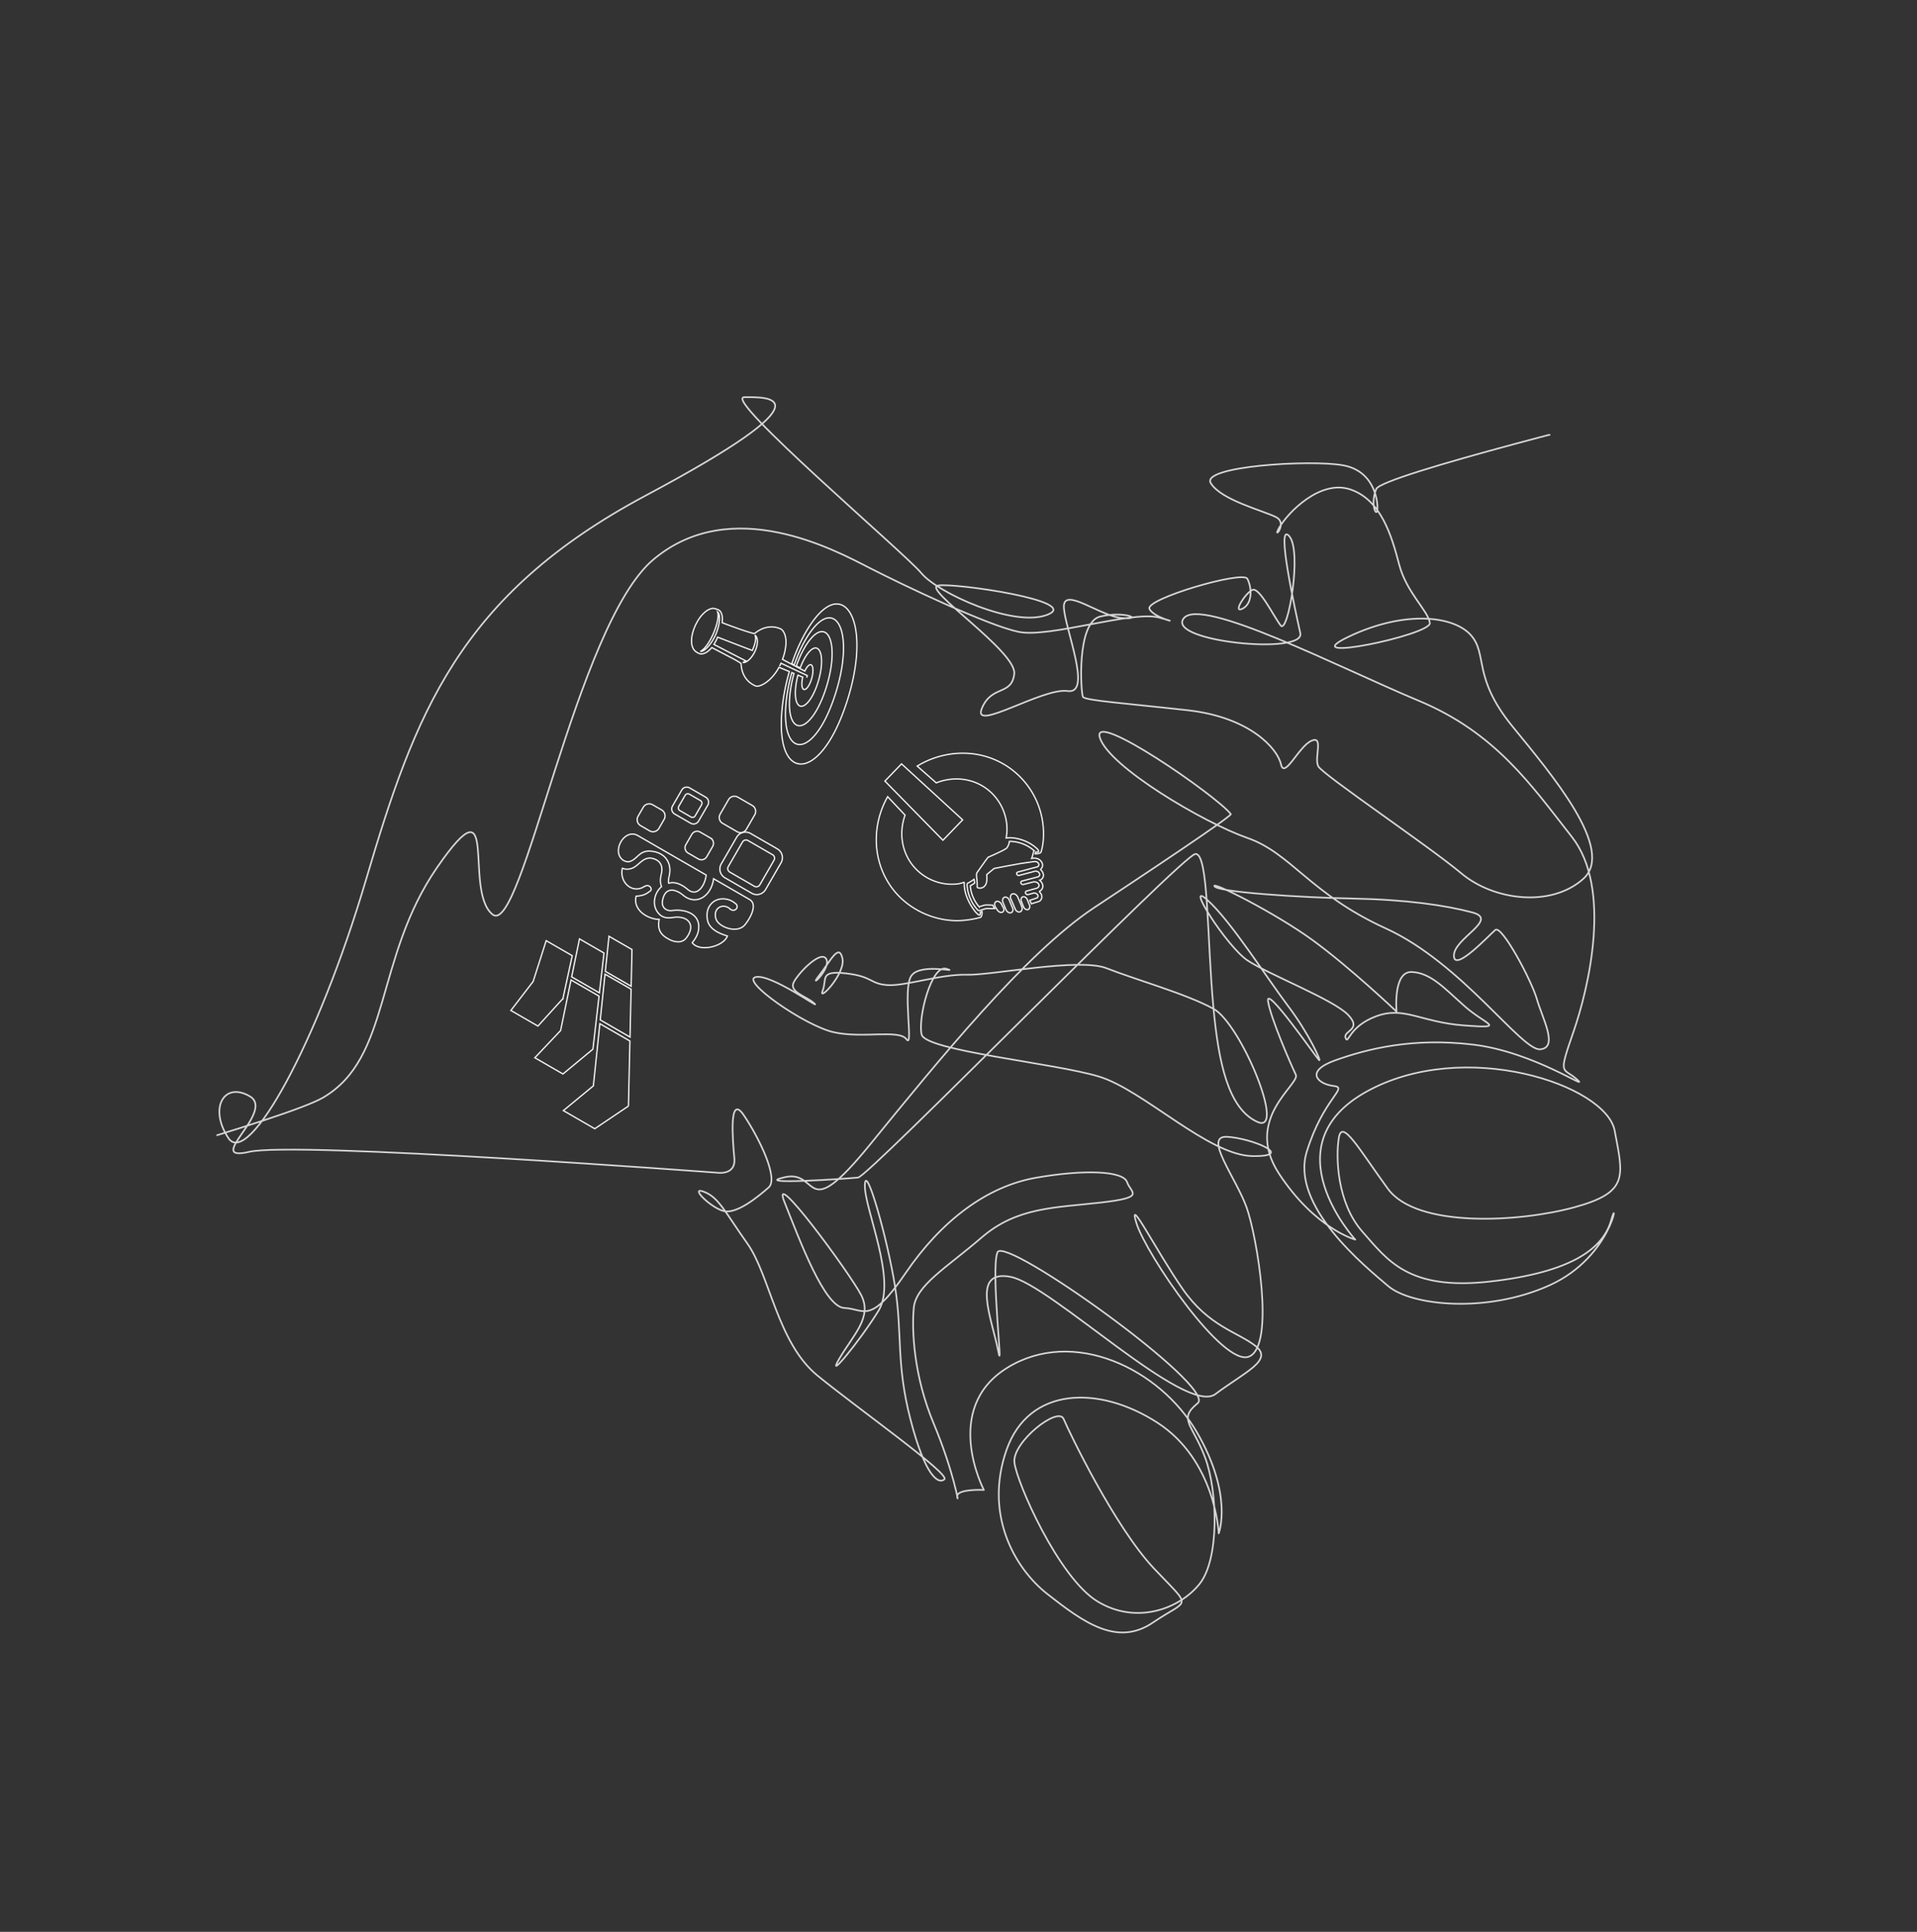 <svg xmlns="http://www.w3.org/2000/svg" xmlns:xlink="http://www.w3.org/1999/xlink" width="1435.226" height="1446.584" viewBox="0 0 1435.226 1446.584"><rect x="0" y="0" width="1435.226" height="1446.584" fill="#333333" stroke="none"/><defs><clipPath id="a"><path d="M583.436,1181.242c108.529,17.631,217.33-38.545,305.765-101.327,85.062-60.387,132.5-152.574,179.732-243.334,48.8-93.771,103.25-188.187,99.329-292.894-4.144-110.647-32.968-232.853-121.676-303.843-87.019-69.638-222.126-17.485-328.111-56.107C598.461,140,519.483-16.94,392.528,1.5,269.3,19.4,220.235,166.23,151.84,266.031,91.812,353.625,37.918,443.3,19.032,546.5c-19.313,105.54-39.395,225.815,24.006,314.1,62.545,87.089,200.925,74.071,294.742,129.738,91.495,54.289,139.542,173.67,245.656,190.91" transform="translate(-65.88 0)" fill="#bf4040"></path></clipPath><clipPath id="b"><rect width="1809.527" height="972.086" transform="translate(0 0)" fill="none" stroke="#fff" stroke-width="1.25"></rect></clipPath></defs><g transform="translate(-786.626 145.149)"><g transform="matrix(0.966, -0.259, 0.259, 0.966, 850.262, 140.22)" clip-path="url(#a)"><g transform="translate(-673.93 137.333)" opacity="0.796"><g transform="translate(0 0)" clip-path="url(#b)"><path d="M1805.495,184.534c-15.169-.413-213.811-4.387-220.82,4.458s-5.645,19.9-3.581,15.946,7.017-28.9-16.011-39.57-103.028-26.825-98.953-12.669,32.428,29.939,40.543,37.169-8.242,16.789.58,8.026,38.765-27.01,58.82-13.424,20.6,41.656,20.491,63.656c-.108,21.962,12.2,39.278,10.832,48.2s-107.728,2.762-61.56-5.808c46.3-8.593,80.356,5.373,88.9,22.561s-7.13,30.609,12.29,73.873c19.385,43.173,50.637,109.312,21.837,124.055-28.733,14.706-68.933-1.4-87.233-27.555-18.318-26.172-81.12-98.192-82.672-105.151s10.266-21.427-.053-19.767-27.051,22.857-26.538,11.026-13.163-39.961-57.07-57.137c-43.867-17.162-72.226-26.92-73.04-29.916s9.55-55.306,28.116-54.779c18.584.526,31.2,10.837,15.6,5.416s-36.762-34.891-40.158-19.047c-3.392,15.822,3.854,68.632-13.469,61.187s-77.161,11.566-65.537-3.91c11.643-15.5,24.149-3.248,30.271-18.925,6.133-15.7-50.844-79.924-37.923-78.579s100.635,39.08,73.565,42.3c-27.023,3.217-75.589-37.369-83.327-54.519S1128.988-4.312,1145.543.1s66.355,15.633-90.3,52.009C900.155,88.118,845.638,165.885,778.32,275.9,711.751,384.691,637.431,461.272,628.852,435.99c-8.59-25.323,7.67-42.148,23.521-26.192s-46.81,38.86-11.233,40.07c35.64,1.21,334.956,106.02,334.956,106.02s12.5,5.263,14.626-7.176,8.516-48.913,15.232-29.354c6.711,19.543,13.051,52.527,3.9,57s-28.315,13.37-37.2,8.242-20.1-24.757-10.365-17.675,11.242,18.669,21.351,45.909c10.091,27.2,2.479,77.521,25,108.894,22.492,31.333,77.184,97.14,71.717,99.753s-13.284-6.243-12.91-49.84c.377-43.736,10.864-63.341,14.638-99.506,3.788-36.263,2.844-95.92-2.194-78.771-5.026,17.126,5.016,75.055-14.478,93.423-19.447,18.324-52.467,41.771-37.69,27.131,14.81-14.665,32.18-23.528,28.194-41.842-3.986-18.331-41.091-112.863-37.411-81.942,3.671,30.856,8.53,83.688,22.817,88.066s14.815,17.774,50.916-13.33c36.251-31.225,75.776-47.048,112.948-43.727,37.231,3.325,64.277,12.056,64.875,20.757s11.31,14.876-23.145,9.712c-34.411-5.164-61.421-12.924-92.781,2.219-31.275,15.1-56.8,21.769-62.7,37.8-5.893,16.007-13.186,49.076-8.016,87.319,5.151,38.144,2.564,64.524,2.762,57.916s20.662-.064,20.662-.064-15.053-67.007,40.474-83.774c55.752-16.829,110.312,30.253,124.694,83.207,14.337,52.787-3.764,77.53-3.764,77.53s11.929-53.444-22.885-91.962c-34.851-38.559-85.97-51.136-114.361-9.56-28.269,41.4-17.981,86.185,1.826,112.476,19.79,26.268,39.588,51.577,70.49,40.78,30.974-10.819,31.536-1.385,11.252-39.016-20.321-37.7-34.847-115.041-36.3-125.55s-41.716,6.8-44,21.878c-2.276,15.058,9.646,92.051,33.093,116.623,23.428,24.558,57.709,21.413,77.129,7.23,19.457-14.206,31.23-63.786,28.594-90.441-2.636-26.709-12.38-32.823,5.133-40.646,17.536-7.841-106.929-159.167-115.458-147.978s-20.253,94.76-18.589,71c1.665-23.8-4.282-64.218,23.362-50.687s99.541,134.808,125.324,124.464c25.836-10.356,48.692-13.226,38.31-27.023s-30.051-23.209-41.586-55.257c-11.557-32.107-21.625-80.57-20.681-56.476.94,24.05,34.617,121.1,55.645,118.144,21.059-2.947,28.877-85.048,27.054-108.207-1.826-23.195-17.76-60.488-.571-55.008s46.557,27.851,14.828,18.916c-31.7-8.93-65.923-68.664-95.439-87.171s-120.686-52.342-120.285-64.943,20.753-48.913,30.609-42.732-17.067-9.348-26.443-1.863-12.668,54-16.028,45.154-31.6-8.859-51.3-19.242-57.511-55.387-45.706-55,41.679,37.379,37.334,30.429-16.907-13.212-10.347-19.8,26.024-17.653,27.612-9.8-19.682,18.823-8.511,10.432c11.187-8.4,20.648-19.785,20.3-8.1s-26.327,27.358-20.64,19.767,1.368-15.529,20.284-8.084,15.129,12.191,27.767,16.51,41.018,2.356,59.125,7.841,84.8,9.267,102.665,22.547,52.521,33.83,69.346,49.984,28.446,105.489,9.79,90.28-16.43-50.872-9.79-90.28c8.859-52.59,26.925-114.19,16.807-115.5s-298.413,169.866-306.53,168.606-80.023-15.444-52.959-14.458c27.1.99,3.433,39.534,68.1-7.153,65.092-47,149.433-108.3,208.013-127.839,85.773-28.617,117.276-40.079,116.835-41.127-6.752-15.975-80.876-103.419-79.9-80.643.976,22.745,58.374,81.444,87.2,101.067s34.32,52.459,82.6,92.316c48.261,39.84,74.376,114.891,88.164,117.352s7.57-22.116,7.355-36.749c-.215-14.652-10.986-61.007-16.693-58.272s-38.248,23.1-34.878,10.514,39.849-17.195,21.741-27.626-45.432-22.156-83.9-33.272c-38.432-11.107-95.884-30.68-97.531-35.638s38.477,30.69,60.439,57.866C1473,529.993,1498,570.877,1498,570.877s5.051-30.055,18.751-25.665,20.468,18.3,31.729,35.293c11.246,16.973,26.654,24.361-4.337,13.483-30.974-10.869-39.548-25.8-61.834-23.677-22.26,2.12-25.615,15.615-26.28,9.758s13.949-2.411,6.243-16.322-49.787-44.663-62.117-58.756-30.331-71.489-17.284-51.452,27.694,67.431,37.726,92.159c10.023,24.693,13.631,48.15,11.917,45.176s-24-65.1-25.441-52.476,4.338,50.732,5.848,58.554-46.816,21.522-31.3,68.493c15.484,46.845,42.319,62.333,42.319,62.333s-44.159-84.615,36.673-104.81c81.268-20.3,174.673,41.531,172,76.347-2.663,34.724-1.449,47.33-43.971,47.555-42.435.225-118.075-15.314-131.275-49.557-13.222-34.3-19.488-59.693-25.574-46.377s-13.92,46.763-1.247,72.293c12.659,25.5,21.6,51.775,82.658,60.989,61.2,9.236,88.485-2.141,99.569-20.954,11.1-18.845-5.937,26.717-57.025,35.184-50.924,8.439-104.1-11.958-117.028-30.7s-55.375-77.171-32.813-112.957c22.651-35.923,43-38.073,32.131-42.355s-18.648-16.214,6.305-18.212c24.991-2,60.072-1.687,102.763,15.448,42.728,17.149,76,57.277,68.245,45.329s-13.645-5.375,6.361-34.779c20.069-29.493,56.13-96.762,36.924-141.676-19.249-45.023-34.806-90.024-84.43-128.248-49.642-38.238-137.637-118.419-154.052-104.94-16.386,13.45,80.868,50.1,81.619,33.218.756-16.907,3.82-85.728,10.73-72.529s-20.015,71.26-23.394,63.2-7.935-32.111-13.58-31.276-19.258,13.4-10.78,11.653,10.865-13.645,9.3-20.673-78.165-5.2-76.626,2.817,23.453,18.584,5.256,8.112-83.4-6.353-104.334-16.884-73.971-55.77-95.524-75.276-85.29-80.076-154.449-47.87c-68.77,32.024-168.528,248.447-185.218,225.5-16.7-22.97,32.984-98.942-30.73-44.9-63.271,53.668-70,129.115-127.58,144.595C647.5,440.466,0,435.624,0,435.624" transform="translate(2.016 2.016)" fill="none" stroke="#fff" stroke-linecap="round" stroke-linejoin="round" stroke-width="1.25"></path></g></g></g><g transform="translate(1143.652 649.104) rotate(-60)" opacity="0.927"><path d="M0,8.882V36.02L27.3,49.381v.005l0,0,0,0V49.38l42.729-23.4V0L27.3,19.067Z" transform="translate(0 65.888)" fill="none" stroke="#fff" stroke-width="1"></path><path d="M63.988,24.207V0L27.312,12.179,0,5.665v24.3L27.312,40.1Z" transform="translate(23.598 30.826)" fill="none" stroke="#fff" stroke-width="1"></path><path d="M27.029,32.58l.111-.035.166.036v-.089l31.169-9.958V0L27.133,6.836,0,3.237V26.629l27.029,5.891Z" transform="translate(45.296 0)" fill="none" stroke="#fff" stroke-width="1"></path><path d="M0,33.128,27.555,21.183V0L0,9.152Z" transform="translate(89.837 20.927)" fill="none" stroke="#fff" stroke-width="1"></path><path d="M0,39.753l31.446-17.22V0L0,14.029Z" transform="translate(72.627 50.701)" fill="none" stroke="#fff" stroke-width="1"></path><path d="M0,10.754V33.09l24.106-13.2V0Z" transform="translate(106.024 39.076)" fill="none" stroke="#fff" stroke-width="1"></path></g><g transform="translate(1228.886 524.382) rotate(-60)" opacity="0.927"><g transform="translate(0 0)"><path d="M42.471,96.3v.9a2.957,2.957,0,0,0,2.753,2.753,2.744,2.744,0,0,0,2.753-1.857v-.32c1.857-7.682-3.393-16.581-11.972-16.261-2.753,0-5.826,1.216-8.9,3.713C21.6,89.835,22.5,97.837,24.034,104.3,15.712,105.84,2.844,92.332,6.493,84.009c3.713.64,7.682.64,11.075-.9,11.075-4.609,8-16.9,2.177-24.263-2.753-3.713-1.857-8.579,3.713-10.115C33,45.662,35.109,53.344,33.893,60.386,31.716,73.318,44.328,78.824,55.979,73.894v31.049c0,8-13.828,7.362-18.437,6.466-8.9-1.857-11.075-16.9-6.466-21.19,5.826-5.954,13.188-1.024,11.4,6.082ZM25.57,32.346a.313.313,0,0,1-.32-.32c-9.539-4.609-7.362-17.8,3.393-21.19A9.448,9.448,0,0,0,31.4,16.341c3.969,4.289,11.651,3.073,14.468,9.219,2.433,6.146,0,10.755-6.146,12.612-3.073.9-6.146,2.177-8.322,4.929-7.042-2.433-16,.64-18.437,8-1.536,4.289,0,7.682,2.753,11.075,7.042,8.9,3.713,17.541-7.682,16.261a7.363,7.363,0,0,1-6.146-3.713A14.451,14.451,0,0,1,.027,67.364C-.293,60.322,2.2,56.289,9.246,53.856c-4.289-7.682-3.713-20.87,6.466-23.623,2.177,3.393,4.289,5.506,8.322,7.042,2.433,1.536,4.609-3.073,1.536-4.929ZM34.149,8.083a6.945,6.945,0,0,0,1.216,4.609c4.609,4.929,11.651,1.857,15.365,11.075,3.969,9.219-.32,17.541-9.539,20.294-1.857.64-3.713,1.216-4.929,2.433,3.969,3.713,3.969,9.859,3.073,14.724C37.8,71.078,49.77,70.437,55.6,67.685V8.723c.064-11.651-20.23-11.4-21.446-.64Z" fill="none" stroke="#fff" stroke-width="1" fill-rule="evenodd"></path><g transform="translate(60.845 1.553)"><path d="M5.057,0H17.605a5.068,5.068,0,0,1,5.058,5.058V17.605a5.068,5.068,0,0,1-5.058,5.057H5.057A5.068,5.068,0,0,1,0,17.605V5.058A5.028,5.028,0,0,1,5.057,0Z" transform="translate(34.442 52.431)" fill="none" stroke="#fff" stroke-width="1"></path><path d="M5.121,0h7.81a5.137,5.137,0,0,1,5.121,5.122v7.81a5.137,5.137,0,0,1-5.121,5.122H5.121A5.137,5.137,0,0,1,0,12.932V5.122A5.137,5.137,0,0,1,5.121,0Z" transform="translate(2.241 0)" fill="none" stroke="#fff" stroke-width="1"></path><path d="M4.609,0h8.9a4.59,4.59,0,0,1,4.609,4.609v8.835a4.59,4.59,0,0,1-4.609,4.609h-8.9A4.59,4.59,0,0,1,0,13.444V4.609A4.59,4.59,0,0,1,4.609,0Z" transform="translate(2.241 41.612)" fill="none" stroke="#fff" stroke-width="1"></path><g transform="translate(0 18.501)"><path d="M30.729,0H7.618A7.6,7.6,0,0,0,0,7.618V30.729a7.6,7.6,0,0,0,7.618,7.618H30.729a7.6,7.6,0,0,0,7.618-7.618V7.618A7.721,7.721,0,0,0,30.729,0Zm2.049,29.833a3.005,3.005,0,0,1-3.009,3.009H8.514a3.005,3.005,0,0,1-3.009-3.009V8.578A3.005,3.005,0,0,1,8.515,5.57H29.769a3.005,3.005,0,0,1,3.009,3.009Z" transform="translate(0 53.264)" fill="none" stroke="#fff" stroke-width="1"></path><path d="M18.181,0H4.353A4.358,4.358,0,0,0,0,4.353V18.181a4.358,4.358,0,0,0,4.353,4.353H18.181a4.358,4.358,0,0,0,4.353-4.353V4.353A4.278,4.278,0,0,0,18.181,0Zm.192,16.069a2.3,2.3,0,0,1-2.3,2.3h-9.6a2.3,2.3,0,0,1-2.3-2.3v-9.6a2.3,2.3,0,0,1,2.3-2.3h9.6a2.3,2.3,0,0,1,2.3,2.3Z" transform="translate(22.535 0)" fill="none" stroke="#fff" stroke-width="1"></path></g></g></g></g><g transform="matrix(0.695, -0.719, 0.719, 0.695, 1411.137, 479.042)" opacity="0.927"><path d="M.715,50.3c-3.374,21.178,5.462,43.1,20.921,55.8a74,74,0,0,0,9.035,6.5c1.522,1.155,4.368-2.1,4.368-2.1l-1.273-.587c-2.684,3.2-2.479-.378-2.441-2.53,2.169-15.9,10.287-21.628,10.287-21.628a21.412,21.412,0,0,1-5.4-3.478A37.431,37.431,0,0,1,23.657,50.3c1.434-14.164,10.755-25.735,23.18-31.321L47.713,0C24.228,6.059,4.723,25.139.715,50.3Z" transform="translate(0 9.602)" fill="none" stroke="#fff" stroke-width="1"></path><path d="M47,50.3C42.989,25.139,23.48,6.059,0,0L.874,18.978C13.3,24.564,22.62,36.137,24.053,50.3a37.877,37.877,0,0,1-13.115,32.5l-3.356,2.54s3.895,2.67,6.939,8.95a31.148,31.148,0,0,1,3.316,11.737c.045,2.142.263,5.7-2.425,2.518l-1.267.586s2.847,3.237,4.361,2.087a42.769,42.769,0,0,0,9.256-6.609A60.354,60.354,0,0,0,47,50.3Z" transform="translate(79.558 9.602)" fill="none" stroke="#fff" stroke-width="1"></path><path d="M6.244,1.227A2.068,2.068,0,0,0,5.507.3,1.681,1.681,0,0,0,4.629,0,2.81,2.81,0,0,0,2.173,1.68l-.438.989S.675,4.959.475,5.4A4.119,4.119,0,0,0,0,7.11,3.324,3.324,0,0,0,.232,8.541,2.089,2.089,0,0,0,.97,9.5h0a1.65,1.65,0,0,0,.891.307,2.849,2.849,0,0,0,2.5-1.739L6,4.414l.036-.074a4.121,4.121,0,0,0,.454-1.714A3.336,3.336,0,0,0,6.244,1.227Z" transform="translate(58.792 134.286)" fill="none" stroke="#fff" stroke-width="1"></path><path d="M8.052,4.846V4.839a4.8,4.8,0,0,0,.383-1.668,3.871,3.871,0,0,0-.33-1.8A2.429,2.429,0,0,0,7.09.242,2.041,2.041,0,0,0,6.228,0,3.051,3.051,0,0,0,3.7,1.484C3.612,1.911.334,9.549.233,9.855a3.41,3.41,0,0,0,.049,2.6,2.282,2.282,0,0,0,1.028,1.19,2.042,2.042,0,0,0,.877.258A3.122,3.122,0,0,0,4.8,12.324L5.98,9.79Z" transform="translate(53.24 127.16)" fill="none" stroke="#fff" stroke-width="1"></path><path d="M5.637,3.24a3.809,3.809,0,0,0-.413-2.1A2.13,2.13,0,0,0,3.954.067,1.974,1.974,0,0,0,3.548,0a2.365,2.365,0,0,0-1.67.665A4.168,4.168,0,0,0,.682,2.7L.675,2.73.159,4.909a4.934,4.934,0,0,0-.144.835A3.926,3.926,0,0,0,.41,7.884,2.152,2.152,0,0,0,1.692,9a2.049,2.049,0,0,0,.413.067A2.5,2.5,0,0,0,4.212,7.931L5.5,4.068A4.794,4.794,0,0,0,5.637,3.24Z" transform="translate(43.636 122.506)" fill="none" stroke="#fff" stroke-width="1"></path><path d="M7.567,3.075A3.708,3.708,0,0,0,7.253,1.3,2.256,2.256,0,0,0,6.244.209h0A1.888,1.888,0,0,0,5.473,0,3.248,3.248,0,0,0,2.591,2.22l0,.005L.388,7.273A4.864,4.864,0,0,0,.011,8.809,3.9,3.9,0,0,0,.3,10.648a2.33,2.33,0,0,0,1.018,1.136h0A1.859,1.859,0,0,0,2.111,12,2.687,2.687,0,0,0,4.5,10.478c.061-.163,2.331-5.412,2.443-5.609A7.888,7.888,0,0,0,7.567,3.075Z" transform="translate(48.11 124.631)" fill="none" stroke="#fff" stroke-width="1"></path><path d="M45.227,25.14l-.177-.162-1.237-.956c.65-.269,1.2-.472,1.27-.513,2.319-1.3,4.216-2.356,4.216-2.356A28.106,28.106,0,0,0,41.452,3.186a10.294,10.294,0,0,1-4.9,2.034C34.5,5.322,21.883.014,21.834,0c0,0-2.17.255-2.523.28s-9,1.367-10.728,1.613c-.493.07-.874.136-1.046.174a3.142,3.142,0,0,0-1.174.811A25.579,25.579,0,0,0,4.593,4.8,42.361,42.361,0,0,1,.249,9.491a.644.644,0,0,0-.236.633c.349,1.783,4.234,5.228,9.029.9A29.551,29.551,0,0,0,11.459,8.56l.029-.029a.747.747,0,0,1,.6-.232l6.869.786,7.411,5.2,9.157,6.572L43.7,27.211a6.492,6.492,0,0,1,.817,1.083,2.475,2.475,0,0,1,.318,1.079,3.42,3.42,0,0,1-.019.565,2.357,2.357,0,0,1-.261.85,1.524,1.524,0,0,1-.693.647,2.1,2.1,0,0,1-.909.2,1.573,1.573,0,0,1-.733-.189l-2.628-1.58,0-.006-1.388-.872a1.15,1.15,0,0,0-.28-.126l-8.669-5.217a1.1,1.1,0,0,0-1.6.59,1.549,1.549,0,0,0,.544,1.9l10.594,6.415a3.339,3.339,0,0,1,.7.774,3.086,3.086,0,0,1,.529,1.536,2.828,2.828,0,0,1-.407,1.558,1.526,1.526,0,0,1-.756.669,2.036,2.036,0,0,1-.774.163,1.93,1.93,0,0,1-.9-.241c-.159-.1-.734-.44-1.547-.935l-5.436-3.3c-.922-.562-1.767-1.075-2.405-1.466l-.8-.491c-.2-.119-.343-.211-.376-.232a1.114,1.114,0,0,0-1.647.559,1.607,1.607,0,0,0,.5,1.967c.108.071.322.2.658.409,1.141.709,3.577,2.193,5.763,3.533a.773.773,0,0,0,.093.072,2.975,2.975,0,0,1,.5.406A4.956,4.956,0,0,1,33.4,38.72a3.288,3.288,0,0,1,.424,1.444,3.071,3.071,0,0,1-.393,1.548,1.552,1.552,0,0,1-.852.745,2.819,2.819,0,0,1-.958.138h-.04a2.28,2.28,0,0,1-.991-.247L27.71,40.663a3.418,3.418,0,0,0-.557-.39,1.2,1.2,0,0,0-.292-.108l-3.253-1.9a1.149,1.149,0,0,0-1.654.678,1.659,1.659,0,0,0,.587,2.005l3.9,2.3a.273.273,0,0,0,.045.045,3.747,3.747,0,0,1,.65.993,3.242,3.242,0,0,1,.3,1.229,2.513,2.513,0,0,1-.325,1.281,1.315,1.315,0,0,1-.636.53,1.833,1.833,0,0,1-.439.149,1.342,1.342,0,0,1-.25.037,1.461,1.461,0,0,1-.735-.207l-.018-.007-4.694-2.466a20.157,20.157,0,0,0-1.008,2.689s0,0,.005,0l4.674,2.595.011.005h.007v0a3.673,3.673,0,0,0,1.807.491,3.122,3.122,0,0,0,.708-.089,4.3,4.3,0,0,0,1.341-.548,3.83,3.83,0,0,0,1.344-1.444,6.048,6.048,0,0,0,.719-3.024c0-.085-.023-.167-.028-.252a4.365,4.365,0,0,0,1.714.381h.067a4.772,4.772,0,0,0,1.683-.27,3.969,3.969,0,0,0,2.16-1.953,6.415,6.415,0,0,0,.759-3.253c-.007-.152-.019-.3-.037-.444a3.978,3.978,0,0,0,3.533.171,3.941,3.941,0,0,0,1.891-1.729,6.123,6.123,0,0,0,.78-3.3c-.007-.135-.037-.261-.051-.39a3.51,3.51,0,0,0,.69.074h0a3.924,3.924,0,0,0,3.518-2.052,5.462,5.462,0,0,0,.6-1.939,6.578,6.578,0,0,0,.036-1.177,5.829,5.829,0,0,0-.739-2.493A9.236,9.236,0,0,0,45.227,25.14Z" transform="translate(45.535 95.212)" fill="none" stroke="#fff" stroke-width="1"></path><path d="M7.826,22.048c-.407-.414-.76-.761-1.048-1.032-.144-.135-.272-.25-.388-.348A2.489,2.489,0,0,0,6,20.388c-1.478-.82-2.779-1.546-3.535-1.962A27.379,27.379,0,0,1,6.343,6.536,24.843,24.843,0,0,1,8.681,3.3c.206-.239.374-.425.523-.584.3.1.689.219,1.142.351.726.211,1.6.436,2.493.6a22.175,22.175,0,0,0,1.805-2.277,1.008,1.008,0,0,0-.312-.091A20.988,20.988,0,0,1,11.025.587c-.487-.141-.9-.273-1.2-.37L9.485.1,9.4.07,9.37.059a1.1,1.1,0,0,0-1.108.25A24.071,24.071,0,0,0,4.456,5.155,30.464,30.464,0,0,0,.014,19.149L0,19.3a1.315,1.315,0,0,0,.61,1.246l1.241.694L4.823,22.9c.016.012.073.058.153.126.31.281.9.865,1.613,1.6s2.9,3.115,2.925,3.139c.334-.948.528-1.983.926-2.836C9.426,23.846,8.6,22.835,7.826,22.048Z" transform="translate(33.564 97.716)" fill="none" stroke="#fff" stroke-width="1"></path><path d="M20.751,43.965l-.476-17.842L19.8,8.243,19.575,0H1.661L1.44,8.243.962,26.124.484,43.965,0,62.038H21.235Z" transform="translate(53.016 0)" fill="none" stroke="#fff" stroke-width="1"></path></g><path d="M67.029,69.319s1.266.268,2.384.416c-.428,2.333-3.656,20.481-3.85,21.422A3.609,3.609,0,0,1,63.932,91M62.541,41.955A5.2,5.2,0,0,0,64.32,43.74C64.9,40.666,70,17.6,70,17.6c.947.291,1.945.553,2.972.77s2.025.388,3.006.508c0,0-2.487,22.654-2.886,27.667l.114.023c5.167.8,9.633.667,11.487-1.163-.884,2.589-5.458,4.22-11.293,3.308s-10.8-4.021-10.853-6.758M62.3,9.075c1.865,2.413,7.705,4.831,15.125,5.977s14.156.7,16.671-1.027c-1.084,2.561-8.487,4.209-16.859,2.9S62.547,11.841,62.3,9.075m58.887,85.613c-6.622-9.239-28.032-15.656-50.018-17.03l-.445,1.979c18.736,1.255,36.091,6.844,40.163,14.5C116.831,105.33,93.835,116.959,56.8,115S5.525,99.439,18.859,89.27c8.7-6.627,27.741-10.2,45.861-9.878l-.234,1.722c-14.384-.16-28.813,2.857-34.425,8.11-8,7.489,4.1,16.545,29.492,17.891,25.414,1.352,43.2-6.125,40.568-14.167-1.939-5.92-14.88-10.494-29.709-11.589l-.724,3.2c9.565.878,17.2,3.97,17.509,7.705.4,4.745-10.859,8.658-25.237,7.893S39.368,94.443,42.973,89.908c2.732-3.439,11.635-5.589,21.091-5.6l-.508,3.861c-4.123.1-7.722,1.141-8.526,2.641-1.015,1.888,2.669,3.758,8.293,4.055s10.437-1.124,10.745-3.04c.217-1.449-2.213-2.749-5.755-3.336l4.146-18.416a39.185,39.185,0,0,0,12.5-.627c6.924-1.665,8.994-5.327,9.177-6.45C95.4,55.671,91.8,49.118,85.691,44.869c-.388-4.477.821-17.709,1.608-25.5,3.662-.542,6.753-1.774,8.093-3.941.61-.987.707-2.732.656-4.523C96,9.183,94.405,6.953,92.135,5.225A25.546,25.546,0,0,0,82.9,1.1c-.4-.1-.8-.2-1.221-.291L81.647.8C80.786.611,79.913.44,79.029.32c-8.555-1.158-16.066.833-17.834,5.829a9.26,9.26,0,0,0-.662,3.53c.456,2.835,3.046,5.247,6.793,7L63.893,31.991a76.806,76.806,0,0,1-2.4,8.96c-7.009,2.093-12.365,7.163-13.437,14.737-.285,2,2.139,5.623,6.907,8.755A34.912,34.912,0,0,0,66.083,69.1l-1.1,8.3c-21.262-.445-44.395,3.525-56.44,11.327C-11.34,101.64,3.374,122.172,53.86,124.847s77.731-15.644,67.322-30.159" transform="matrix(0.259, -0.966, 0.966, 0.259, 1285.988, 400.459)" fill="none" stroke="#fff" stroke-width="1" opacity="0.927"></path></g></svg>